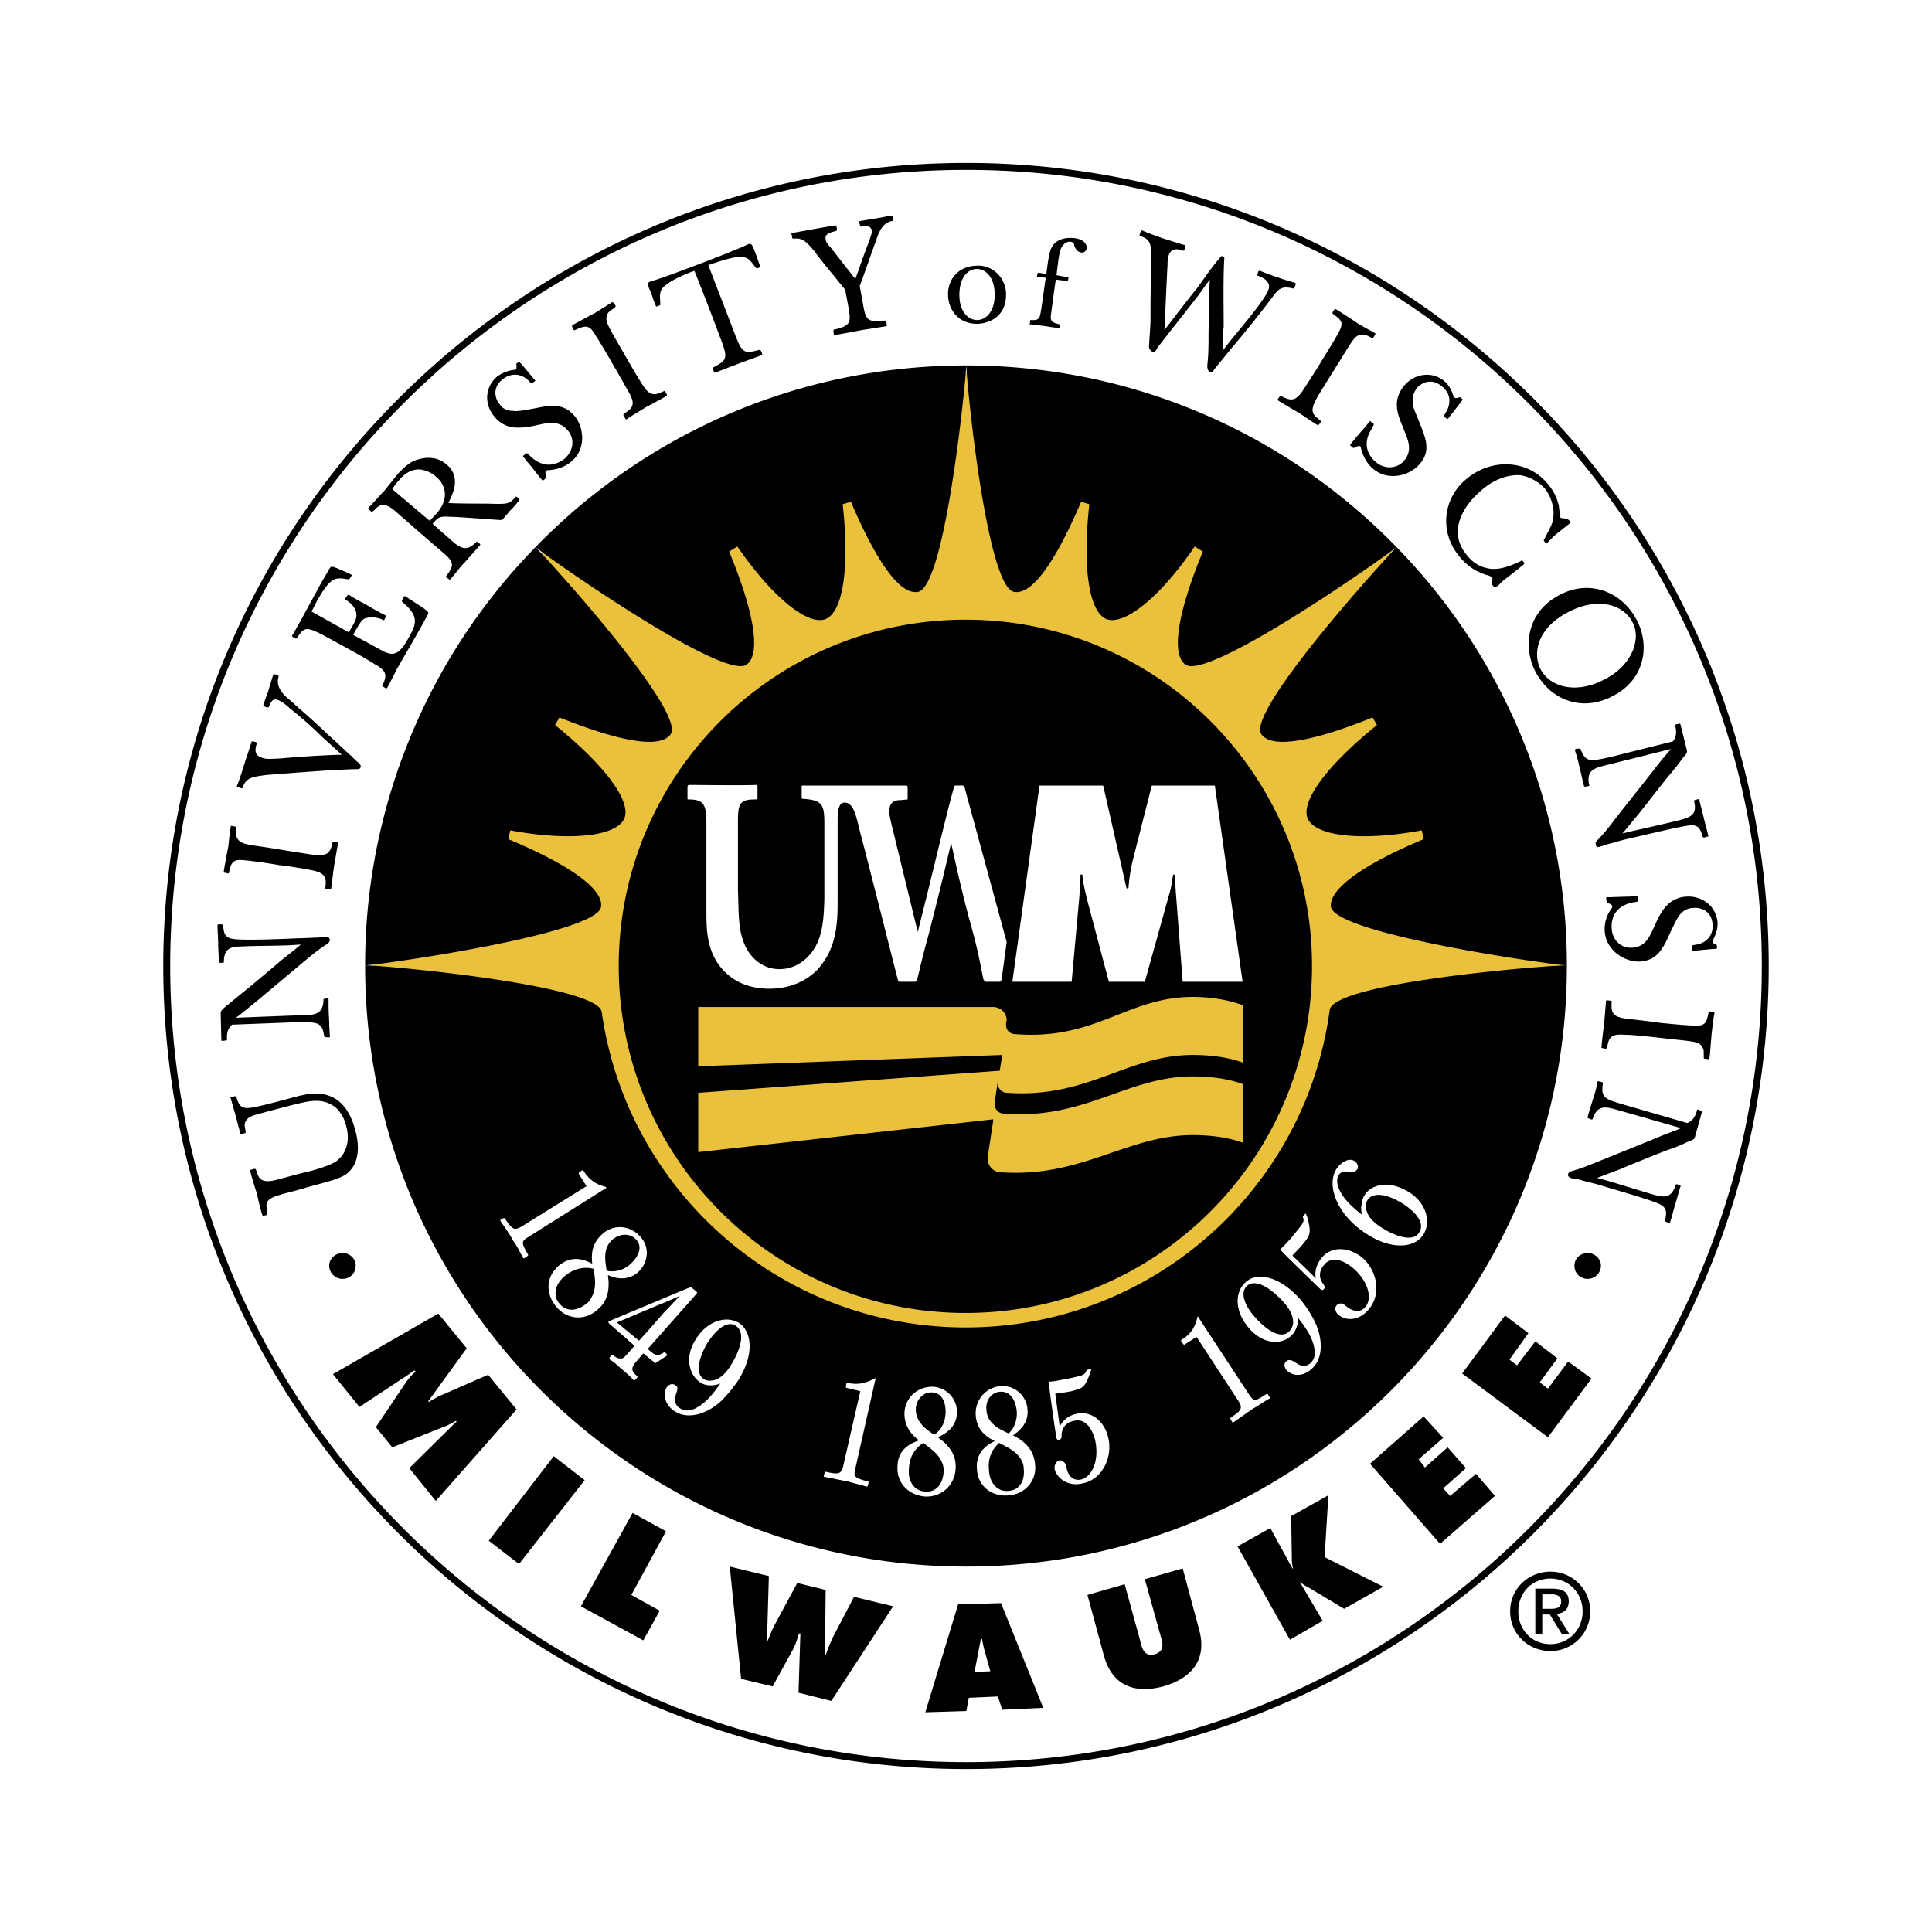 <svg xmlns="http://www.w3.org/2000/svg" width="2500" height="2500" viewBox="0 0 192.756 192.756"><g fill-rule="evenodd" clip-rule="evenodd"><path fill="#fff" d="M0 0h192.756v192.756H0V0z"/><path d="M156.139 96.63c0 32.79-26.686 59.413-59.478 59.413-32.791 0-59.414-26.623-59.414-59.413 0-32.854 26.623-59.477 59.414-59.477 32.792 0 59.478 26.623 59.478 59.477z" fill="#eac13d"/><path fill="#fff" d="M67.773 78.251h57.274v21.022H67.773V78.251zM60.597 114.316l9.127 10.51 10.951 7.678 17.055 3.021 15.295-3.902 10.258-6.607 10.701-13.532 14.412 7.868-9.376 13.97-10.071 9.19-11.14 5.287-17.686 5.224H89.612l-13.279-3.525-10.071-5.225-10.511-8.935-7.175-9.002-4.406-8.938 13.973-6.355 2.454 3.273z"/><path d="M43.73 131.057l2.833 3.463-3.839 5.285.063.064c.44-.252.944-.566 1.447-.756l4.469-1.951 2.833 3.461-8.056 9.127-2.644-3.273 4.72-4.656-.062-.064c-.378.189-.755.441-1.133.566l-5.224 2.078-1.636-2.014 2.958-4.406c.314-.441.629-.818 1.007-1.133l-.126-.125c-.378.25-.755.564-1.195.816l-4.28 2.834-2.645-3.273 10.51-6.043zm5.035 22.658l3.021 2.328 6.546-8.371-3.084-2.391-6.483 8.434zm9.19 6.545l6.23 3.398 1.636-2.957-2.832-1.574 3.461-6.355-3.335-1.826-5.16 9.314zm14.853-3.965l1.133 11.203 3.147.756 2.077-3.777c.252-.502.378-1.006.566-1.51h.125l-.188 5.916 3.273.818 6.168-9.441-3.902-.943-2.14 4.092c-.251.566-.503 1.133-.692 1.762l-.063-.062.063-6.482-2.832-.693-2.141 3.965c-.314.566-.566 1.195-.818 1.826h-.063l.189-6.482-3.902-.948zm23.853 13.092l2.896-.127.441 1.322 4.09-.188-4.217-10.449-4.28.127-3.272 10.762 4.091-.125.251-1.322zm2.14-2.643l-.504-1.826a11.27 11.27 0 0 1-.314-1.385h-.125l-.629 3.273 1.572-.062zm15.42-9.189l1.574 5.664c.252.818.377 1.51-.566 1.826-1.008.25-1.26-.441-1.447-1.26l-1.574-5.727-3.713 1.068 1.637 6.043c.818 3.021 3.084 3.84 5.916 3.084 2.895-.818 4.404-2.707 3.588-5.664l-1.637-6.105-3.778 1.071zm14.476 6.041l3.271-1.889-2.266-3.838h.064c.314.314.818.504 1.195.756l3.146 1.887 3.902-2.203-5.854-2.957.379-6.168-3.715 2.076.064 3.902c0 .441 0 .881.125 1.322h-.062l-2.203-4.027-3.273 1.824 5.227 9.315zm14.979-9.567l5.477-4.783-1.889-2.203-2.58 2.203-.693-.756 2.266-2.014-1.824-2.076-2.266 2.014-.629-.818 2.453-2.141-1.951-2.139-5.35 4.721 6.986 7.992zm10.762-10.636l4.344-5.854-2.328-1.699-2.016 2.707-.816-.629 1.762-2.393-2.203-1.699-1.824 2.393-.756-.566 1.889-2.645-2.33-1.762-4.279 5.789 8.557 6.358zM96.41 16.258c44.12 0 80.057 35.938 80.057 80.12s-35.938 80.12-80.057 80.12c-44.183 0-80.121-35.938-80.121-80.12s35.938-80.12 80.121-80.12zm0 159.549c43.743 0 79.366-35.623 79.366-79.429 0-43.805-35.623-79.428-79.366-79.428-43.806 0-79.428 35.623-79.428 79.428-.001 43.806 35.622 79.429 79.428 79.429zm-65.582-57.401c3.272-.881 3.713-1.008 4.406-2.014.692-1.133.503-2.643.188-3.713-1.133-4.217-4.154-3.65-5.35-3.398-.818.188-4.532 1.258-5.287 1.258-.818.062-1.007-.439-1.196-1.07-.063-.125-.125-.125-.503 0-.062 0-.126 0-.062.127.188.691.377 1.32.566 2.014.126.504.252.943.377 1.447 0 .127.063.127.441 0 .125 0 .125-.062.063-.377-.063-.314-.126-.631.126-.945.314-.377.629-.439 2.014-.818 4.028-1.068 4.343-1.133 5.35-1.068.882.125 1.322.502 1.511.629.378.314.881 1.008 1.07 1.889.377 1.258.126 2.895-1.259 3.65-.693.377-2.203.818-3.084 1.006-.315.064-2.329.629-2.896.756-1.322.252-1.511-.252-1.762-1.07-.063-.125-.126-.125-.503 0-.063 0-.063.062-.063.127.063.377.503 1.824.629 2.139.063.314.503 2.203.566 2.203 0 .127.063.127.378.062.126-.062.126-.062.126-.377-.315-1.26.125-1.385 2.832-2.076l1.322-.381zm-6.861-17.181c.126-.127 1.259-1.008 1.7-1.385l4.658-3.903c.755-.629 1.51-1.258 2.329-1.762.125-.126.251-.188.251-.441-.062-.188-.189-.314-.377-.251-.189 0-.567 0-.755.063-.63 0-1.259.063-1.951.063-1.259.063-5.665.251-6.608.063-.818-.126-.881-.629-.944-1.259 0-.189-.062-.189-.44-.189-.063 0-.126 0-.126.126 0 .629.063 1.196.063 1.825 0 .566.063 1.196.063 1.762 0 .125 0 .125.378.125.125 0 .125 0 .125-.188.063-1.196.567-1.447 1.888-1.447.755-.063 4.091-.063 4.783-.126l1.007-.063c-.503.44-1.385 1.133-1.951 1.573-.566.503-3.273 2.769-3.839 3.21-.692.566-.755.629-1.699 1.385-.503.441-.503.504-.503.756l.063 2.58c0 .125.062.125.44.062.126 0 .126 0 .126-.125-.063-.945.314-1.26.503-1.449l6.545-.25c2.014 0 2.455 0 2.644 1.385.063.125.126.125.504.125.062 0 .125-.062.062-.189 0-.188-.062-.754-.062-1.385-.063-1.006-.063-1.447-.063-2.139 0-.189 0-.189-.377-.127-.126 0-.126 0-.126.127-.063 1.447-.881 1.51-2.266 1.51l-6.483.252.438-.314zm-.188-15.42c.44-.063 3.398.377 4.028.503.755.062 3.021.44 3.525.566 1.07.252 1.258.692 1.133 1.636 0 .189 0 .189.125.189.378.063.441.063.441 0 .126-.818.189-1.573.314-2.392.063-.315.315-1.825.378-2.14.062-.126 0-.126-.378-.188-.125 0-.125 0-.188.125-.189.881-.378 1.322-1.763 1.196-.44-.063-.943-.126-4.783-.756-2.266-.314-2.644-.377-2.958-.943-.126-.189-.126-.315-.063-.944 0-.189 0-.189-.125-.189-.378-.063-.44-.126-.44 0-.063.251-.189 1.447-.252 2.014-.063.314-.44 2.266-.44 2.454-.063.126 0 .126.377.189.126.062.126 0 .189-.315.125-.502.25-.943.88-1.005zm2.391-10.196c-.881-.252-.692-.944-.566-1.385 0-.062 0-.126-.063-.188-.377-.063-.44-.126-.44 0-.189.503-.315 1.007-.503 1.51-.315.944-.566 1.889-.944 2.832-.063.126 0 .126.378.252.125.063.125 0 .188-.062.314-1.007 1.007-1.07 2.455-1.259 1.007-.063 6.042-.504 8.685-.566.503 0 .566 0 .629-.252 0-.126 0-.126-.126-.315-.314-.252-.377-.314-.818-.755-.377-.314-1.951-1.825-2.266-2.077-1.447-1.384-1.699-1.574-3.965-3.587-.314-.252-1.259-1.07-1.07-2.014l.063-.315c-.063 0-.063-.062-.125-.062-.315-.126-.378-.126-.441 0-.126.44-.377 1.195-.503 1.699-.062.062-.378 1.007-.44 1.196-.063.189 0 .189.314.315.189 0 .189 0 .252-.126.125-.315.314-.818.818-.63.377.126.881.504 1.196.818a36.77 36.77 0 0 1 3.272 2.896c.566.503 1.385 1.259 1.951 1.762-2.014.063-4.091.189-6.168.378-1.133.06-1.448.06-1.763-.065zm4.91-14.602c.252-.44.378-.755.629-1.196 1.322-2.329 1.825-2.203 3.021-2.014.126 0 .126 0 .315-.315.063-.062.063-.125-.063-.188-.252-.126-1.637-.755-1.825-.755-.189 0-.252.125-.314.251l-.883 1.51c-.251.504-1.447 2.644-1.636 3.021-.378.692-.756 1.384-1.133 2.014-.126.126-.063.189.315.378.062 0 .062 0 .126-.063.818-1.258.944-1.196 3.713.315 1.259.691 3.021 1.636 4.091 2.328 1.133.63 1.196 1.07.755 2.014-.126.125-.063.125.314.377.063 0 .063 0 .126-.062.188-.315.881-1.699 1.007-1.951.44-.755 2.455-4.217 2.833-4.973.314-.503.314-.566.125-.755-.251-.252-2.077-1.385-2.14-1.448-.126-.063-.126 0-.314.315-.063.126-.063.126 0 .251 1.51 1.259 1.51 2.014.755 3.336-1.07 2.014-1.637 2.14-2.896 1.448l-2.769-1.511c.818-1.448.943-1.637 1.447-1.699.503-.126 1.007 0 1.511.188.126.126.126.063.314-.314.063-.063 0-.063-.063-.126a25.852 25.852 0 0 1-1.825-1.007c-.566-.315-1.196-.629-1.762-1.007-.126-.063-.188 0-.378.314-.063.126 0 .126.063.188.818.504 1.007 1.133 1.007 1.322.062.503-.063.755-.755 1.888l-3.711-2.074zm13.72-3.21c.063.063.063.063.188-.063.44-.503.881-1.133 1.385-1.636l1.511-1.699c.062-.063.062-.126-.252-.315-.063-.062-.063-.062-.126 0-.755.755-1.259.818-2.203.063-.566-.504-1.511-1.322-2.14-1.889.629-.755.755-.755 1.951-.692.755 0 4.469.315 4.909.315.063 0 .126-.063.189-.126.188-.252.44-.503.629-.755.314-.314.629-.629.881-1.007.126-.126.126-.126.063-.252-.251-.188-.314-.252-.377-.126-.63.692-.692.692-2.895.629-.315 0-3.21 0-3.776-.063.503-1.069.818-1.762.566-2.769-.063-.125-.189-.629-.755-1.07-1.007-.881-2.203-.692-2.832-.504-.756.189-1.385.755-2.077 1.511l-1.259 1.573c-.252.252-1.322 1.448-1.574 1.7-.125.126-.062.126.189.377.126.126.126.063.378-.126.503-.566 1.007-.818 2.14.189 2.581 2.266 3.902 3.398 4.783 4.154.944.818 1.07 1.196.252 2.203-.062.062-.062.126 0 .188l.252.19zm-1.951-5.853c.252-.189.44-.441.692-.692 1.259-1.448 1.007-2.833-.063-3.713-.503-.441-1.259-.755-1.888-.693-.755.063-1.385.567-1.825 1.133-.252.252-.378.44-.63.818l3.714 3.147zm11.203-9.63c1.007-.188 1.888-.252 2.644.692.629.755.566 1.951-.378 2.77-.818.629-2.077 1.007-3.398-.252-.126-.126-.315-.314-.378-.314 0 0-.189.126-.315.251-.062 0-.062.063 0 .126l.441.567c.252.251 1.196 1.51 1.385 1.699.062.126.125.126.377-.125.063-.063.063-.063.063-.189-.063-.251-.126-.503 0-.567.063-.062.126-.062.314-.062.504-.063 1.385-.189 2.14-.818 1.511-1.196 1.385-3.335.377-4.594-1.133-1.322-2.454-1.07-3.965-.755-1.447.252-1.763.314-2.14.252-.818 0-1.196-.378-1.384-.692-.441-.504-.756-1.637.314-2.455.755-.629 1.763-.629 2.518.063l.252.251c.125.126.188.063.44-.126.062-.063.062-.063 0-.125l-1.322-1.573c-.252-.252-.252-.252-.315-.189-.188.126-.251.126-.188.315 0 .252 0 .314-.063.377s-.063.063-.189.063a3.596 3.596 0 0 0-1.636.629c-1.385 1.133-1.259 2.895-.377 3.965 1.007 1.259 2.203 1.321 3.902 1.007l.881-.191zm4.909-9.503c.314.314 1.825 2.895 2.14 3.461.378.629 1.511 2.644 1.762 3.084.503 1.007.252 1.385-.566 1.888-.126.126-.126.126-.063.252.188.314.188.377.315.314.629-.44 1.322-.818 2.014-1.259.314-.126 1.636-.881 1.888-1.007.126-.063.126-.126-.062-.441-.063-.126-.063-.126-.189-.062-.818.377-1.322.566-2.077-.63-.251-.377-.503-.755-2.455-4.153-1.133-1.951-1.322-2.329-1.07-2.896.063-.188.189-.315.693-.629.125-.126.125-.126.125-.251-.251-.315-.251-.378-.377-.315-.189.126-1.196.755-1.699 1.07-.251.126-2.014 1.07-2.203 1.196-.126.063-.063.126.062.441.126.125.126.063.44-.063.441-.189.882-.378 1.322 0zm16.364-7.679c-.315-.818-.377-.881-.692-.755-.189.063-.251.189-4.343 1.763-4.909 1.888-5.287 1.888-5.413 1.951-.314.125-.252.314-.188.503.188.44.377.882.503 1.322l.252.629c0 .063.063.063.126 0 .314-.062.314-.126.314-.188-.063-1.007-.126-1.385.504-1.888.755-.629 2.329-1.259 2.895-1.448a325.388 325.388 0 0 1 2.832 7.364c.503 1.447.251 1.636-.944 2.265-.126.063-.063.126.062.441 0 .062.063.126.189.062l2.454-.943 2.077-.756c.126-.062.126-.126-.063-.503-.063-.062-.063-.062-.315 0-1.195.315-1.511.315-2.14-1.322l-2.77-7.175c3.588-1.259 3.84-.944 4.595.063.188.251.188.251.314.251.315-.126.315-.126.252-.251l-.501-1.385zm7.552-.44c-.251-.252-.503-.567-.503-.818-.126-.504.44-.693 1.007-.818.126-.063.126-.063.126-.189l-.063-.315s0-.062-.125-.062c-.756.125-1.511.251-2.203.377l-2.077.378c-.126 0-.126 0-.063.125.063.378.063.44.189.44.755-.062 1.133.063 2.14 1.322.629.881 1.762 2.203 2.455 3.084l.567.692.314 1.699c.251 1.511.314 1.888-1.385 2.266-.126 0-.126.063-.063.44 0 .126.063.126.126.126.881-.189 1.762-.315 2.643-.503.818-.126 1.573-.251 2.392-.378.125 0 .125-.063.125-.126-.062-.44-.125-.44-.251-.44-1.51.126-1.825.063-2.077-1.385l-.378-2.077c.126-.252 1.762-4.973 1.888-5.224.315-.692.629-1.07 1.322-1.258.126 0 .126-.063.062-.441-.062-.063-.062-.125-.188-.063-.252 0-.503.063-.755.126l-2.266.378c-.126 0-.126.062-.126.125.126.377.126.44.252.44.125-.063.944-.189 1.007.378.063.188-.063.44-.251 1.07-.441 1.07-1.007 2.769-1.385 3.776l-2.456-3.145zm14.414 1.825c-1.511.062-2.707 1.195-2.707 2.832 0 1.51 1.007 2.958 2.896 2.958.314 0 2.895-.126 2.895-2.958 0-.944-.504-1.951-1.385-2.455-.504-.314-1.07-.44-1.699-.377zm-1.574 2.895c0 1.763.944 2.518 1.763 2.518.881 0 1.762-.818 1.762-2.518 0-1.573-.756-2.581-1.826-2.581-.944.064-1.699.944-1.699 2.581zm7.929-2.204c-.125 0-.125.063-.188.315 0 .062 0 .125.125.125l.756.063c-.125.692-.441 3.273-.566 3.713-.062.315-.189.566-.881.503-.127 0-.127.063-.127.314-.062.126-.062.126.064.126.188 0 1.068.126 1.572.189.377.063.818.126 1.26.189.062.063.062 0 .125-.315 0-.063 0-.063-.062-.063-.756-.188-.945-.314-.881-.944.062-.314.377-2.895.502-3.524l1.07.125c.127 0 .127 0 .189-.314 0-.063-.062-.063-.125-.063l-1.07-.189c.252-2.14.314-2.58.629-2.958.125-.188.441-.44.818-.377.252.063.314.189.314.377.127.315.314.629.693.692.314.063.502-.189.566-.44 0-.314-.189-.881-1.322-1.007-.189 0-1.764-.189-2.266 1.133-.189.503-.314 1.321-.441 2.454l-.754-.124zm18.379 6.735c0-.44 0-.881.062-1.322 0-1.888-.062-4.909.062-6.86 0-.126 0-.126-.188-.188-.127-.063-.127 0-.441.377-.504.567-1.258 1.636-2.014 2.707-1.07 1.321-2.076 2.644-3.336 4.28.062-1.007.252-5.539.314-6.483 0-.252 0-.629.127-1.007.314-.818 1.006-.566 1.385-.441.125 0 .125 0 .188-.125.127-.314.127-.378 0-.44-.314-.063-1.824-.566-2.076-.63-.691-.252-1.447-.503-2.141-.818-.125 0-.125 0-.252.377-.062.126 0 .126.252.252.818.314.883.818.883 1.951v1.573c-.064 1.636-.064 3.272-.064 4.909-.062 1.321-.125 1.825-.125 2.203-.062.503 0 .566.189.755.062.063.125.063.188.126.125.062.189 0 .441-.44.314-.44 3.398-4.343 4.027-5.161.377-.504.756-1.07 1.195-1.636-.062 1.196-.062 1.699-.125 5.287 0 1.322 0 2.14-.127 3.273 0 .314.064.566.316.692.125 0 .188 0 .439-.377 1.07-1.322 1.195-1.448 1.699-2.077a107.567 107.567 0 0 0 4.027-5.035c.568-.755.883-1.196 2.078-.881.125 0 .125 0 .252-.377.062-.063.062-.126-.062-.189-.566-.189-1.133-.314-1.764-.566-.252-.063-1.447-.503-1.699-.629-.188 0-.188 0-.188.063-.127.377-.127.441 0 .441.314.125 1.32.503 1.006 1.384-.252.755-1.951 2.833-2.203 3.147-.439.566-.943 1.133-1.447 1.762-.314.377-.629.818-.943 1.196l.065-1.073zm11.77-1.321c-.062.44-1.699 2.958-2.014 3.524-.379.629-1.637 2.581-1.889 2.958-.691.944-1.133.881-2.014.441-.127-.063-.127-.063-.189 0-.252.314-.252.377-.125.44.629.377 1.322.818 2.014 1.196.314.189 1.572 1.07 1.824 1.196.127.063.127.063.379-.251 0-.126 0-.126-.062-.189-.756-.566-1.07-.881-.379-2.14.189-.377.441-.755 2.518-4.091 1.195-1.951 1.385-2.266 2.014-2.329.252 0 .379 0 .945.315.125.062.125.062.188 0 .252-.378.252-.378.189-.441-.189-.126-1.258-.692-1.762-1.007-.252-.188-1.889-1.258-2.141-1.384-.062-.063-.125-.063-.314.252-.062.125-.062.189.252.377.376.314.755.566.566 1.133zm6.42 10.636c.377.881.629 1.825-.127 2.706-.629.755-1.887.944-2.832.126-.754-.629-1.385-1.825-.377-3.335.062-.126.189-.378.189-.441 0 0-.189-.188-.316-.252 0-.062-.062-.062-.125 0l-.441.567c-.25.252-1.258 1.448-1.447 1.7-.062.062-.062.062.189.314.125.063.125.063.252 0 .252-.125.439-.188.504-.125a.485.485 0 0 1 .125.314c.189.566.441 1.322 1.195 1.951 1.512 1.259 3.65.692 4.658-.503 1.133-1.322.566-2.581 0-4.028-.566-1.384-.693-1.636-.693-2.014-.125-.755.189-1.195.379-1.51.504-.566 1.51-1.07 2.58-.126.756.629.881 1.574.379 2.455l-.189.315c-.127.126-.062.126.189.377.062.063.125.063.188 0l1.26-1.636c.188-.252.188-.252.125-.315-.189-.188-.189-.188-.377-.126-.252.063-.314.063-.379 0-.062 0-.062-.062-.125-.188-.127-.378-.314-.944-.881-1.448-1.385-1.133-3.084-.629-3.965.377-1.07 1.259-.945 2.455-.252 4.028l.314.817zm9.314 15.105c.252-.251.441-.44.693-.629l1.133-.881.629-.503c.125-.126.125-.126 0-.315-.127-.126-.127-.188-.252-.062-1.447.691-2.328.881-3.146.755-1.197-.189-1.889-.881-2.266-1.385-1.826-2.203-.566-4.783 1.699-6.608 1.385-1.133 2.77-1.385 3.65-1.322.943.126 1.887.692 2.455 1.322.564.692 1.131 2.077.754 3.398-.252.692-.691 1.385-.754 1.574-.127.125-.127.189 0 .377.125.126.125.189.25.063l.189-.189c.441-.44.629-.629 1.133-1.007l.943-.755c.064-.063.127-.063 0-.189-.188-.188-.188-.188-.314-.251l-.439-.063c-.062 0-.189 0-.189-.063-.062-.063-.062-.629-.125-.692 0-.441-.189-1.511-1.135-2.644-2.014-2.455-5.6-2.581-8.055-.566-2.393 1.888-2.832 5.287-.818 7.741 1.006 1.259 2.014 1.636 2.707 1.888.314.063.439.125.566.251.062.063.062.126.062.252-.062.377-.062.503.062.566.127.188.189.252.252.188l.316-.251zm13.783 3.525c-1.385-2.706-4.531-4.154-7.615-2.58-3.398 1.699-3.775 5.224-2.518 7.678 1.51 2.895 4.658 4.028 7.615 2.518 3.337-1.637 3.841-5.099 2.518-7.616zm-6.734-.881c-3.271 1.636-3.65 4.217-2.895 5.727 1.07 2.015 3.775 2.392 6.23 1.133 1.699-.818 2.58-1.951 3.021-3.021.189-.567.566-1.699-.127-2.896-1.067-1.825-3.649-2.265-6.229-.943zm9.818 14.098a30.849 30.849 0 0 0-1.385 1.699l-3.775 4.783c-.566.755-1.195 1.574-1.889 2.266-.125.126-.189.188-.125.44 0 .189.188.251.377.189.189-.063.504-.126.756-.252.566-.126 1.133-.315 1.887-.503 1.197-.251 5.477-1.322 6.42-1.385.818-.063 1.008.441 1.195 1.07.064.189.127.189.441.063.127 0 .189 0 .127-.126-.127-.63-.316-1.196-.441-1.763-.127-.566-.314-1.195-.441-1.762 0-.126-.062-.126-.439 0-.062 0-.127.063-.062.189.252 1.196-.252 1.51-1.512 1.825-.754.189-4.027.944-4.656 1.07l-1.008.252c.441-.503 1.133-1.384 1.574-1.888.504-.629 2.643-3.399 3.084-3.902.629-.755.691-.818 1.385-1.762.439-.504.439-.567.377-.818l-.629-2.518c0-.126-.064-.063-.441 0-.062 0-.125.063-.062.188.189.881-.062 1.259-.252 1.511l-6.293 1.573c-2.016.441-2.393.503-2.896-.755-.062-.126-.125-.126-.504-.063-.062.063-.125.063-.062.189.062.189.252.755.379 1.384.25.944.314 1.385.502 2.077 0 .126.064.126.441.063.125-.063.125-.063.062-.189-.252-1.447.566-1.636 1.889-1.951l6.293-1.573-.317.379zm-1.509 17.686c-.441.944-.881 1.699-2.078 1.762-1.006.063-1.951-.692-2.014-1.951-.062-1.007.379-2.266 2.203-2.581.127 0 .441-.063.441-.126v-.378c0-.062 0-.125-.127-.125l-.756.063c-.314 0-1.887.062-2.201.062-.127 0-.127.063-.062.378 0 .126 0 .189.125.189.252.126.439.188.439.314 0 .063 0 .189-.125.314a3.413 3.413 0 0 0-.629 2.203c.125 1.888 1.951 3.083 3.523 3.021 1.764-.125 2.33-1.384 2.959-2.769.629-1.322.756-1.573 1.006-1.889.504-.629 1.07-.692 1.385-.692.756-.063 1.826.314 1.889 1.699.062 1.007-.566 1.762-1.572 1.951l-.379.063c-.125.063-.125.126-.125.44 0 .126 0 .126.125.126l2.014-.189c.314 0 .379 0 .379-.126 0-.251 0-.251-.127-.314-.252-.126-.314-.189-.314-.315 0-.063 0-.063.062-.189.189-.377.441-.881.441-1.636-.127-1.762-1.637-2.706-3.021-2.643-1.572.062-2.391 1.007-3.084 2.517l-.377.821zm4.783 9.504c-.504.125-3.463-.189-4.092-.252-.754-.127-3.084-.377-3.523-.441-1.133-.188-1.322-.566-1.26-1.572 0-.189 0-.189-.125-.189-.377-.062-.441-.062-.441.062-.062.756-.125 1.574-.188 2.328-.064.379-.252 1.889-.252 2.203-.064.127 0 .127.377.189.127 0 .127 0 .189-.125.125-.883.314-1.385 1.699-1.26.439 0 .943 0 4.783.441 2.328.252 2.705.252 3.02.818.127.188.127.314.127.943 0 .125 0 .188.125.188.379.064.441.064.441-.062.062-.25.125-1.447.189-2.014 0-.314.252-2.266.314-2.455 0-.125-.062-.125-.441-.188-.125 0-.125 0-.188.314-.125.506-.188.945-.754 1.072zm-2.393 10.447c-.188.062-1.51.566-2.076.818l-5.602 2.266c-.943.377-1.826.756-2.77 1.008-.189.062-.314.062-.377.314-.064.125.062.314.252.377.188.062.502.125.754.125.566.189 1.197.316 1.889.504 1.195.379 5.477 1.574 6.295 2.014.691.379.629.818.502 1.512-.062.189 0 .189.314.314.127 0 .189 0 .189-.125.189-.566.314-1.133.504-1.764.189-.566.314-1.133.504-1.699.062-.125 0-.125-.314-.252-.127 0-.189 0-.189.189-.441 1.133-1.008 1.195-2.266.818-.693-.189-3.902-1.195-4.594-1.385l-.945-.252a94.089 94.089 0 0 1 2.328-.881c.693-.314 3.967-1.637 4.658-1.889.881-.314.943-.314 2.014-.818.629-.252.693-.252.756-.504l.691-2.453c.062-.127 0-.127-.314-.252-.125-.062-.188 0-.188.125-.252.881-.693 1.07-.945 1.195l-6.293-1.824c-1.951-.566-2.33-.691-2.141-2.076.062-.127 0-.189-.377-.252-.127-.064-.127 0-.189.125 0 .189-.125.756-.314 1.322-.314 1.006-.441 1.385-.629 2.076-.064.127 0 .127.314.252.125.062.189 0 .189-.062.502-1.447 1.32-1.195 2.643-.818l6.168 1.762-.441.19zM34.164 127.596a1.29 1.29 0 0 0 1.322-1.322c0-.691-.566-1.258-1.322-1.258-.692 0-1.321.566-1.321 1.258a1.328 1.328 0 0 0 1.321 1.322zm125.561-1.323c0-.691-.629-1.258-1.32-1.258-.756 0-1.322.566-1.322 1.258a1.29 1.29 0 0 0 1.322 1.322 1.328 1.328 0 0 0 1.32-1.322zm-61.049 20.456c.062 1.26.881 2.141 1.951 2.014 1.133-.062 1.637-1.07 1.51-2.201 0-.127 0-.504-.314-1.008-.441-.693-1.133-1.07-2.141-1.574-.819.755-1.133 1.636-1.006 2.769zm2.39-3.524c.629-.441 1.574-1.197 1.447-2.582-.062-1.258-1.195-2.453-2.705-2.328-1.447.127-2.58 1.385-2.455 2.959.127 1.572 1.26 2.201 1.889 2.518-.881.439-1.951 1.195-1.762 2.895.125 1.699 1.572 2.707 3.209 2.518 1.574-.127 2.77-1.447 2.58-3.084-.125-1.51-1.07-2.203-1.637-2.58-.124-.066-.501-.316-.566-.316zm.379-2.393c-.064-.629-.379-2.076-1.701-1.951-.881.062-1.447.943-1.32 1.826.062 1.32 1.258 1.887 2.203 2.328.377-.314.881-1.07.818-2.203zm34.93-19.951c.062.252.314.943 1.699 1.762.945.566 2.895 1.447 3.525.314.691-1.068-.756-2.328-1.826-2.957-1.699-1.008-2.895-.945-3.336-.252-.251.44-.187.881-.062 1.133zm-.504.315c-2.58-1.951-2.643-3.398-2.328-3.902.127-.252.377-.377.756-.377.125 0 .252.062.377.062.314.062.566-.062.756-.314.125-.252 0-.629-.314-.818-.504-.314-1.322.062-1.826.881-.943 1.574.062 4.658 3.398 6.609 2.078 1.258 4.406 1.32 5.35-.189.756-1.258.252-3.146-1.51-4.217-.943-.566-2.014-.881-3.021-.629-.314.125-.943.252-1.385 1.006-.252.379-.252.881-.314 1.133-.001.315-.001.378.061.755zm-10.637 10.26c.631.754 2.33 2.328 3.336 1.447a1.46 1.46 0 0 0 .441-.818c.062-.756-.377-1.51-.881-2.078-.441-.502-2.518-2.705-3.713-1.699-.817.755-.063 2.202.817 3.148zm4.282.062c.629.818 1.447 1.824 1.635 3.146.064.377.064.943-.439 1.385-.377.314-.881.314-1.322 0-.502-.314-.629-.377-.881-.314-.062 0-.125.062-.189.125-.25.189-.188.566 0 .818.504.566 1.512.818 2.518-.062 1.322-1.133 1.07-3.273.314-4.783-.439-.881-1.006-1.699-1.447-2.203-2.201-2.455-4.404-2.643-5.412-1.699-1.07.943-1.195 2.832.314 4.594 1.447 1.699 3.273 1.637 4.154.818.692-.567.755-1.511.755-1.825zm-38.834 15.043c-.126 1.258.566 2.201 1.573 2.266 1.196.125 1.825-.818 1.889-1.953 0-.062.062-.502-.189-1.006-.315-.756-.944-1.195-1.826-1.889-.88.566-1.384 1.385-1.447 2.582zm3.651-5.477c.063-.566-.063-2.076-1.321-2.141-.882-.062-1.574.693-1.637 1.574-.063 1.322.944 2.076 1.825 2.643.44-.251 1.07-.943 1.133-2.076zm-.756 2.329c.692-.314 1.825-.943 1.888-2.328.126-1.26-.818-2.58-2.329-2.707-1.448-.062-2.769.945-2.895 2.518-.063 1.574.881 2.393 1.447 2.832-.881.314-2.077.883-2.14 2.518-.126 1.764 1.133 2.959 2.77 3.084 1.573.064 2.895-1.068 3.021-2.705.125-1.512-.755-2.33-1.196-2.77-.125-.064-.503-.38-.566-.442zm-22.972-9.44c-.503.818-1.511 2.895-.378 3.65.188.125.504.188.881.125.755-.125 1.384-.818 1.762-1.447.377-.566 1.888-3.146.503-4.029-.943-.566-2.076.631-2.768 1.701zm1.258 4.09c-.629.881-1.384 1.951-2.58 2.518-.315.127-.881.314-1.448-.062-.44-.252-.566-.693-.44-1.26.188-.566.252-.691.126-.943-.063-.062-.126-.062-.189-.125-.315-.189-.629 0-.818.252-.378.629-.252 1.699.818 2.391 1.51.943 3.461.062 4.657-1.07a14.588 14.588 0 0 0 1.7-2.076c1.699-2.77 1.196-4.91.063-5.664-1.196-.756-3.147-.316-4.343 1.635-1.196 1.889-.566 3.588.441 4.281.755.502 1.636.25 2.013.123zm-8.118-4.279c.377-.377 2.14-2.393 2.518-2.832.503-.504 1.007-1.07 1.573-1.637 0 0-1.321.566-1.447.629-.692.252-4.028 1.699-4.847 2.014l2.203 1.826zm5.727-4.659c.126-.125.062-.188 0-.252l-.378-.314c-.126-.125-.126-.125-.503 0-.44.189-7.238 3.021-7.804 3.273-.063 0-.063 0-.063.062-.062 0 0 .062 0 .127l2.581 2.266c-1.133 1.32-1.133 1.32-1.511 1.258-.188 0-.378-.125-.629-.314-.063-.062-.126-.062-.315.189-.062.125-.062.125 0 .252.315.188.566.377.818.629.503.441 1.07.881 1.511 1.385.126.062.188.062.377-.189.063-.125.063-.125 0-.189-.566-.502-.629-.754-.126-1.383l.755-.883 1.07.883c.063.125.126.125.189.062l1.07-.693c.062-.125.062-.125-.126-.314-.063-.062-.126-.062-.189 0-.629.379-.818.314-1.574-.377l4.847-5.478zm-13.091-1.824c-1.007.818-1.259 2.014-.567 2.77.756.943 1.889.691 2.707 0 .125-.064.378-.314.629-.881.314-.756.252-1.512.063-2.582-1.007-.252-1.951 0-2.832.693zm6.482-1.133c.441-.379 1.448-1.512.629-2.455-.629-.691-1.636-.629-2.329-.062-1.007.818-.818 2.076-.629 3.146.504.127 1.448.127 2.329-.629zm-2.202 1.069c.692.316 1.888.631 2.958-.25.944-.818 1.322-2.393.315-3.525-.944-1.133-2.581-1.385-3.776-.377-1.259 1.07-1.133 2.328-1.07 3.021-.818-.441-2.014-.883-3.336.188-1.322 1.133-1.322 2.832-.252 4.092 1.007 1.258 2.77 1.447 4.028.377 1.195-.943 1.195-2.139 1.195-2.832 0-.126-.062-.567-.062-.694zm-8.623-4.846c-.755.441-.944.252-1.637-.754-.062-.127-.125-.127-.44.062-.063.062-.063.062 0 .189.44.629.881 1.258 1.258 1.949.377.504.629 1.07.944 1.637.126.127.126.127.44-.125.063-.062.126-.062.063-.189-.629-1.133-.692-1.258 0-1.699l7.804-4.908s.063 0 0-.064c0-.062-.063-.062-.063-.062-1.007-.252-1.637-.756-2.14-1.51-.063-.127-.063-.189-.189-.127-.315.189-.377.252-.315.379l.755 1.195-6.48 4.027zm32.099 23.854c-.189.881-.504.881-1.7.629-.126-.062-.126 0-.252.379 0 .062 0 .125.126.125.755.127 1.511.314 2.266.441.629.189 1.196.314 1.825.504.126.062.189 0 .251-.379 0-.125 0-.125-.125-.125-1.259-.377-1.385-.441-1.196-1.258l2.014-8.938c.063-.064.063-.064 0-.064-.063-.062-.063 0-.126 0-.881.504-1.699.631-2.58.441-.126-.062-.126-.062-.189.062-.063.379-.125.379.063.441l1.322.314-1.699 7.428zm24.357-9.567c-.062.064-.062.064-.127.127-.062.314-.314.439-1.195.629-.756.189-1.322.252-1.889.377l-.566.062c-.062 0-.062.064-.062.189 0 .314.691 5.287.756 5.412 0 .064.062.252.252.189.252-.062.252-.189.252-.504.062-.818.566-1.258 1.258-1.385 1.07-.252 1.762.693 2.078 1.889.439 1.889-.189 3.65-1.385 3.965-.818.189-1.322-.439-1.449-1.133-.125-.439-.125-.504-.314-.629 0-.062-.188-.189-.439-.125-.252.062-.504.377-.441.881.252.881 1.322 1.762 2.832 1.385 2.014-.441 2.959-2.707 2.518-4.533-.314-1.447-1.51-2.768-3.209-2.391-1.07.252-1.447.943-1.637 1.258l-.441-3.271c.566-.062.945-.127 1.637-.252.881-.252 1.133-.314 1.447-.881.379-.756.504-1.26.504-1.322h-.062l-.318.063zm15.041 3.084c.504.756.316 1.008-.754 1.699-.062.062-.062.062.125.379.062.125.062.125.189.062l1.887-1.322c.568-.314 1.07-.691 1.637-1.006.127-.064.127-.064-.125-.441-.062-.062-.062-.062-.189 0-1.07.691-1.195.756-1.699 0l-5.035-7.678c0-.064 0-.064-.062-.064-.062.064-.062.064-.062.127-.252 1.006-.693 1.637-1.512 2.139-.125.064-.125.127-.062.189.189.314.252.377.314.314l1.197-.754 4.151 6.356zm6.483-18.377c-.062.062-.062.062 0 .125.127.379-.062.629-.629 1.322a14.802 14.802 0 0 1-1.258 1.447l-.379.377c-.062.064 0 .064.064.127.188.252 3.838 3.775 3.902 3.84.062.062.25.188.377 0 .125-.189.062-.316-.127-.568-.439-.629-.314-1.32.127-1.824.691-.881 1.824-.566 2.832.252 1.447 1.195 2.076 2.957 1.322 3.902-.566.691-1.322.439-1.889 0-.314-.252-.377-.314-.566-.314-.062 0-.314 0-.441.188-.188.189-.188.631.189.945.756.629 2.076.629 3.084-.629 1.26-1.574.693-3.967-.818-5.162-1.133-.881-2.895-1.195-3.965.127-.693.881-.629 1.635-.566 2.014l-2.328-2.266c.377-.441.691-.693 1.133-1.26.566-.691.629-.943.566-1.574-.127-.816-.314-1.32-.379-1.32 0-.062 0-.062-.062 0l-.189.251zm-29.014-23.414h5.916l.756-8.37c.062-.755.125-1.574.125-2.329h.189c.062.817.252 1.573.441 2.391l2.201 8.308h3.588l2.455-8.811c.189-.566.252-1.259.377-1.888h.127l.818 10.699h5.979l-2.77-19.574h-6.293l-1.951 7.679a18.49 18.49 0 0 0-.379 2.581h-.188l-2.33-10.259h-6.355l-2.706 19.573zm22.973 2.33c-1.385-.504-3.084-.818-4.973-.818-6.545 0-9.629 4.342-17.686 3.713-.566 0-.943-.379-.943-.945v-.188l.062-.252c0-.756-.629-1.322-1.385-1.322H69.661v5.916l30.337-1.133-.254 1.574-30.083 2.203v5.916l29.455-3.273-.566 3.713v.252c0 .693.566 1.322 1.322 1.322 8.057.566 12.588-3.713 19.133-3.713 1.889 0 3.588.252 4.973.754v-5.852c-1.385-.504-3.084-.756-4.973-.756-6.545 0-10.762 4.342-18.818 3.713a.925.925 0 0 1-.943-.943v-.189l.314-2.141v.252c0 .504.377.945.943.945 8.057.566 11.959-3.777 18.504-3.777 1.889 0 3.588.252 4.973.756v-5.727h-.001zM80.108 78.377c-.126 0-.126 0-.126.189v.943c0 .126 0 .189.126.189 1.951.126 2.14.567 2.14 2.518v7.489c-.063 2.14-.189 4.091-1.448 5.539-.818.944-1.888 1.448-3.021 1.448-2.077 0-3.147-1.637-3.461-2.392-.504-1.133-.566-2.203-.629-3.336l-.063-2.203V82.53c0-2.077-.063-2.769 1.636-2.769.252 0 .314 0 .314-.189v-1.07c0-.126-.062-.188-.126-.188-1.258.062-6.167 0-6.671 0-.189 0-.189.126-.189.314v.944c0 .189 0 .189.126.189 1.573 0 1.762.566 1.762 2.517v8.686c0 1.951.062 4.154 1.762 5.916 1.322 1.385 3.084 1.764 4.469 1.764 3.084 0 4.658-1.637 5.098-2.203 1.763-2.077 1.763-4.784 1.763-6.609v-7.993c0-1.007.125-1.762.692-1.762 1.007 0 1.196 1.636 1.637 3.273.126.377 3.21 12.587 3.65 14.287.063.189.063.314.189.314h1.51c.189 0 .189-.062.252-.189.377-1.51.503-2.202 1.07-4.216 1.51-5.916 1.636-6.545 2.329-9.441.503 2.329 1.196 5.413 1.951 8.119.693 2.518.818 3.273 1.259 5.475.125.189.125.252.314.252h1.195c.189 0 .252 0 .314-.252l.504-3.712-4.217-15.483c-.063-.188-.315-.126-.818-.126-.126 0-.126 0-.189.063-.629 2.077-2.266 9.126-3.65 14.539l-2.392-9.818c-.377-1.511-.44-1.825-.44-2.266 0-.881.566-1.07 1.133-1.07.063 0 .629-.062.692-.062v-1.133c0-.188 0-.252-.188-.252H80.108v-.002zm16.239 52.617c19.071 0 34.554-15.482 34.554-34.616 0-19.07-15.482-34.553-34.554-34.553-19.133 0-34.616 15.483-34.616 34.553 0 19.134 15.482 34.616 34.616 34.616zm.063 25.301c33.043 0 59.917-26.811 59.917-59.917a59.695 59.695 0 0 0-16.992-41.791c-10.889-11.203-26.119-18.126-42.924-18.126-16.867 0-32.099 6.923-42.987 18.126a59.689 59.689 0 0 0-16.995 41.791c0 33.106 26.875 59.917 59.981 59.917zm36.252-55.512c.314-2.77 21.65-4.469 23.602-4.469-1.951-.125-23.098-3.146-23.477-5.853-.188-1.888 3.65-4.406 9.252-6.734l-.188-.881c-6.105 1.133-10.637.566-11.393-1.196-.691-1.762 2.014-5.35 6.924-9.314l-.441-.755c-5.602 2.266-9.943 3.21-11.076 1.699-1.637-2.14 11.832-16.993 13.469-18.693-1.889 1.511-18.945 13.406-21.084 11.707-1.512-1.133-.566-5.664 1.762-11.266l-.818-.503c-3.461 5.098-7.049 7.93-8.812 7.238-1.762-.755-2.391-5.224-1.699-11.455l-.816-.252c-2.393 5.602-4.783 9.315-6.672 9-2.707-.377-4.721-20.329-4.784-22.595-.126 2.266-2.14 22.217-4.846 22.595-1.889.315-4.28-3.399-6.672-9l-.818.252c.692 6.231.063 10.7-1.699 11.455-1.763.692-5.287-2.14-8.812-7.238l-.818.503c2.329 5.602 3.273 10.133 1.763 11.266-2.141 1.7-19.196-10.196-21.085-11.707 1.7 1.7 15.105 16.553 13.469 18.693-1.133 1.511-5.413.566-11.078-1.699l-.44.755c4.91 3.964 7.616 7.552 6.923 9.314-.755 1.762-5.287 2.329-11.392 1.196l-.188.881c5.602 2.329 9.503 4.846 9.252 6.734-.314 2.707-21.588 5.728-23.476 5.853 1.888 0 23.224 1.951 23.539 4.658 2.518 17.812 17.812 31.469 36.315 31.469 18.566 0 33.922-13.783 36.314-31.658z"/><path d="M154.689 164.729c2.141 0 3.967-1.699 3.967-3.965s-1.826-3.965-3.967-3.965c-2.201 0-4.027 1.699-4.027 3.965s1.826 3.965 4.027 3.965zm-3.209-3.965c0-1.889 1.385-3.273 3.209-3.273 1.764 0 3.211 1.385 3.211 3.273s-1.447 3.273-3.211 3.273c-1.824 0-3.209-1.385-3.209-3.273zm2.393.314h.754l1.197 1.951h.754l-1.258-2.014c.691-.062 1.195-.439 1.195-1.258 0-.883-.566-1.26-1.637-1.26h-1.699v4.531h.693v-1.95h.001zm0-.566v-1.447h.943c.439 0 .943.127.943.693 0 .691-.504.754-1.07.754h-.816z"/></g></svg>